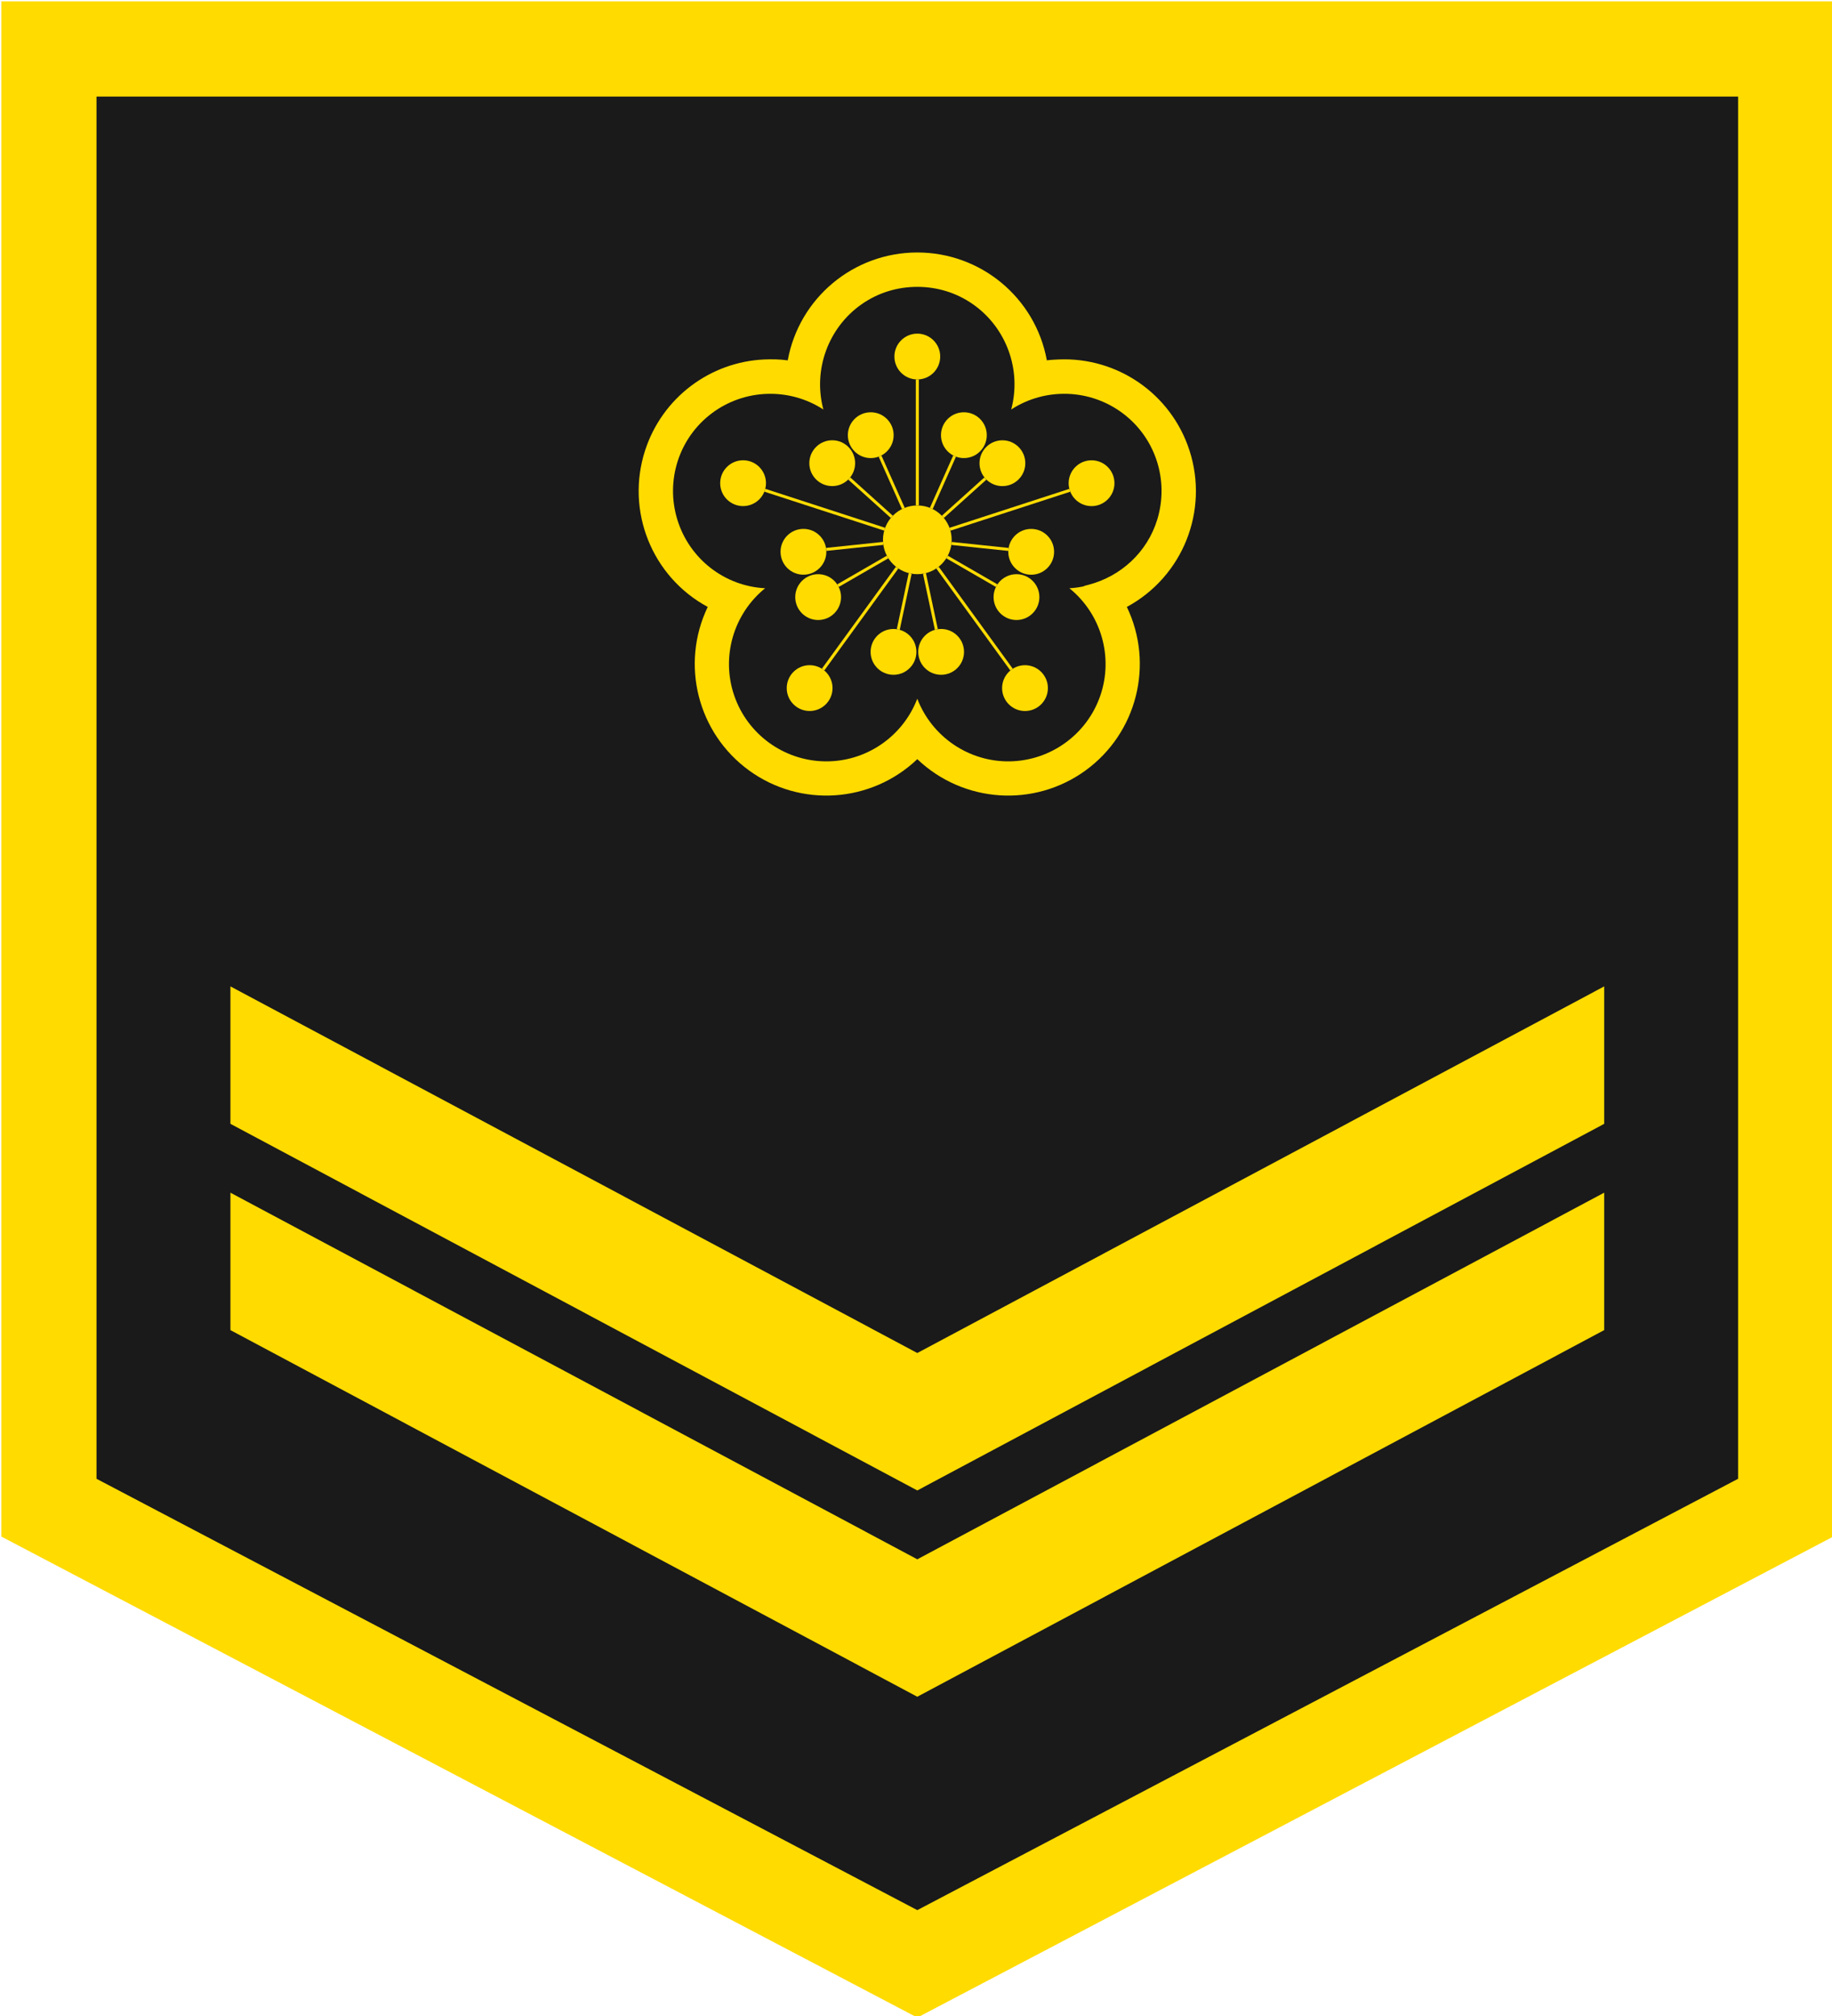 <?xml version="1.0" encoding="UTF-8" standalone="no"?>
<!-- Generator: Adobe Illustrator 16.0.0, SVG Export Plug-In . SVG Version: 6.00 Build 0)  -->

<svg
   version="1.1"
   id="圖層_1"
   inkscape:version="1.3 (0e150ed6c4, 2023-07-21)"
   sodipodi:docname="Taiwan-Police-OR-2.svg"
   x="0px"
   y="0px"
   width="131.688px"
   height="144.875px"
   viewBox="0 0 131.688 144.875"
   enable-background="new 0 0 131.688 144.875"
   xml:space="preserve"
   xmlns:inkscape="http://www.inkscape.org/namespaces/inkscape"
   xmlns:sodipodi="http://sodipodi.sourceforge.net/DTD/sodipodi-0.dtd"
   xmlns="http://www.w3.org/2000/svg"
   xmlns:svg="http://www.w3.org/2000/svg"><defs
   id="defs2" /><sodipodi:namedview
   id="namedview2"
   pagecolor="#ffffff"
   bordercolor="#000000"
   borderopacity="0.25"
   inkscape:showpageshadow="2"
   inkscape:pageopacity="0.0"
   inkscape:pagecheckerboard="0"
   inkscape:deskcolor="#d1d1d1"
   inkscape:zoom="1.9840477"
   inkscape:cx="107.6083"
   inkscape:cy="94.503778"
   inkscape:window-width="1920"
   inkscape:window-height="1009"
   inkscape:window-x="-8"
   inkscape:window-y="-8"
   inkscape:window-maximized="1"
   inkscape:current-layer="圖層_1" />&#10;<g
   id="g2">&#10;	<g
   id="g1">&#10;		<g
   id="g3870"
   transform="translate(-0.094,-0.094)">&#10;			&#10;				<path
   id="path3866"
   inkscape:connector-curvature="0"
   fill="#295848"
   stroke="#FFDB00"
   stroke-width="0.5"
   stroke-linecap="round"
   d="     M6.781,6.782v99.719l59.25,31.125l59.251-31.125V6.782H6.781z"
   style="fill:#1a1a1a" />&#10;			<path
   id="path5251"
   inkscape:connector-curvature="0"
   fill="#FFDB00"
   d="M66.031,18.236c-4.569,0-8.49,3.254-9.313,7.75     c-0.565-0.076-1.133-0.087-1.688-0.063c-3.878,0.175-7.326,2.728-8.563,6.531c-1.411,4.346,0.479,9.078,4.5,11.25     c-1.977,4.121-0.728,9.063,2.97,11.75c3.697,2.686,8.786,2.341,12.094-0.813c3.309,3.154,8.396,3.5,12.094,0.813     c3.697-2.686,4.946-7.63,2.969-11.75c4.022-2.172,5.912-6.904,4.5-11.25c-1.323-4.075-5.194-6.716-9.405-6.531     c-0.28,0.012-0.562,0.024-0.845,0.063C74.521,21.49,70.603,18.236,66.031,18.236L66.031,18.236z M66.031,20.705     c1.404,0,2.795,0.406,4,1.25c2.409,1.687,3.512,4.722,2.75,7.563c2.467-1.602,5.683-1.49,8.031,0.281     c2.349,1.77,3.328,4.812,2.469,7.625c-0.72,2.353-2.619,4.083-4.938,4.688c-0.073,0.028-0.168,0.039-0.25,0.063     c-0.021,0.005-0.039,0.026-0.063,0.031c-0.032,0.008-0.062,0.023-0.094,0.031c-0.321,0.063-0.636,0.107-0.97,0.125     c2.286,1.851,3.177,4.938,2.22,7.719c-0.958,2.781-3.56,4.667-6.5,4.719c-2.939,0.051-5.603-1.755-6.656-4.5     c-1.054,2.746-3.715,4.552-6.656,4.5c-2.939-0.051-5.542-1.938-6.5-4.719c-0.957-2.78-0.065-5.868,2.219-7.719     c-2.937-0.154-5.451-2.125-6.313-4.938c-0.859-2.812,0.12-5.855,2.469-7.625c2.35-1.77,5.564-1.882,8.031-0.281     c-0.76-2.841,0.341-5.875,2.75-7.563C63.236,21.11,64.628,20.705,66.031,20.705L66.031,20.705L66.031,20.705z" />&#10;			&#10;				<circle
   id="circle287"
   sodipodi:rx="1.646"
   sodipodi:ry="1.646"
   sodipodi:cy="25.618999"
   sodipodi:cx="65.938004"
   fill="#FFDB00"
   cx="66.032"
   cy="25.713"
   r="1.646">&#10;			</circle>&#10;			&#10;				<circle
   id="circle289"
   sodipodi:rx="1.646"
   sodipodi:ry="1.646"
   sodipodi:cy="31.268999"
   sodipodi:cx="69.286003"
   fill="#FFDB00"
   cx="69.38"
   cy="31.363"
   r="1.646">&#10;			</circle>&#10;			&#10;				<line
   id="line291"
   fill="none"
   stroke="#FFDB00"
   stroke-width="0.216"
   stroke-linejoin="bevel"
   stroke-miterlimit="22.926"
   x1="67.037"
   y1="36.626"
   x2="68.711"
   y2="32.866" />&#10;			&#10;				<line
   id="line293"
   fill="none"
   stroke="#FFDB00"
   stroke-width="0.216"
   stroke-linejoin="bevel"
   stroke-miterlimit="22.926"
   x1="66.033"
   y1="36.413"
   x2="66.033"
   y2="27.359" />&#10;			&#10;				<circle
   id="circle295"
   sodipodi:rx="2.4690001"
   sodipodi:ry="2.4690001"
   sodipodi:cy="38.787998"
   sodipodi:cx="65.939003"
   fill="#FFDB00"
   cx="66.033"
   cy="38.882"
   r="2.469">&#10;			</circle>&#10;			&#10;				<circle
   id="circle297"
   sodipodi:rx="1.646"
   sodipodi:ry="1.646"
   sodipodi:cy="31.268999"
   sodipodi:cx="62.591"
   fill="#FFDB00"
   cx="62.685"
   cy="31.363"
   r="1.646">&#10;			</circle>&#10;			&#10;				<line
   id="line299"
   fill="none"
   stroke="#FFDB00"
   stroke-width="0.216"
   stroke-linejoin="bevel"
   stroke-miterlimit="22.926"
   x1="65.028"
   y1="36.626"
   x2="63.354"
   y2="32.866" />&#10;			&#10;				<circle
   id="circle301"
   sodipodi:rx="1.646"
   sodipodi:ry="1.646"
   sodipodi:cy="34.717999"
   sodipodi:cx="53.414001"
   fill="#FFDB00"
   cx="53.508"
   cy="34.812"
   r="1.646">&#10;			</circle>&#10;			&#10;				<line
   id="line303"
   fill="none"
   stroke="#FFDB00"
   stroke-width="0.216"
   stroke-linejoin="bevel"
   stroke-miterlimit="22.926"
   x1="63.684"
   y1="38.119"
   x2="55.073"
   y2="35.321" />&#10;			&#10;				<circle
   id="circle305"
   sodipodi:rx="1.646"
   sodipodi:ry="1.646"
   sodipodi:cy="33.280998"
   sodipodi:cx="59.821999"
   fill="#FFDB00"
   cx="59.916"
   cy="33.375"
   r="1.646">&#10;			</circle>&#10;			&#10;				<circle
   id="circle307"
   sodipodi:rx="1.646"
   sodipodi:ry="1.646"
   sodipodi:cy="39.647999"
   sodipodi:cx="57.752998"
   fill="#FFDB00"
   cx="57.847"
   cy="39.742"
   r="1.646">&#10;			</circle>&#10;			&#10;				<line
   id="line309"
   fill="none"
   stroke="#FFDB00"
   stroke-width="0.216"
   stroke-linejoin="bevel"
   stroke-miterlimit="22.926"
   x1="63.577"
   y1="39.14"
   x2="59.484"
   y2="39.57" />&#10;			&#10;				<line
   id="line311"
   fill="none"
   stroke="#FFDB00"
   stroke-width="0.216"
   stroke-linejoin="bevel"
   stroke-miterlimit="22.926"
   x1="64.198"
   y1="37.23"
   x2="61.14"
   y2="34.476" />&#10;			&#10;				<circle
   id="circle315"
   sodipodi:rx="1.646"
   sodipodi:ry="1.646"
   sodipodi:cy="49.442001"
   sodipodi:cx="58.198002"
   fill="#FFDB00"
   cx="58.292"
   cy="49.536"
   r="1.646">&#10;			</circle>&#10;			&#10;				<line
   id="line317"
   fill="none"
   stroke="#FFDB00"
   stroke-width="0.216"
   stroke-linejoin="bevel"
   stroke-miterlimit="22.926"
   x1="64.581"
   y1="40.88"
   x2="59.26"
   y2="48.205" />&#10;			&#10;				<circle
   id="circle319"
   sodipodi:rx="1.646"
   sodipodi:ry="1.646"
   sodipodi:cy="42.903999"
   sodipodi:cx="58.810001"
   fill="#FFDB00"
   cx="58.904"
   cy="42.998"
   r="1.646">&#10;			</circle>&#10;			&#10;				<circle
   id="circle321"
   sodipodi:rx="1.646"
   sodipodi:ry="1.646"
   sodipodi:cy="46.84"
   sodipodi:cx="64.226997"
   fill="#FFDB00"
   cx="64.321"
   cy="46.934"
   r="1.646">&#10;			</circle>&#10;			&#10;				<line
   id="line323"
   fill="none"
   stroke="#FFDB00"
   stroke-width="0.216"
   stroke-linejoin="bevel"
   stroke-miterlimit="22.926"
   x1="65.519"
   y1="41.298"
   x2="64.663"
   y2="45.323" />&#10;			&#10;				<line
   id="line325"
   fill="none"
   stroke="#FFDB00"
   stroke-width="0.216"
   stroke-linejoin="bevel"
   stroke-miterlimit="22.926"
   x1="63.894"
   y1="40.117"
   x2="60.33"
   y2="42.175" />&#10;			&#10;				<circle
   id="circle329"
   sodipodi:rx="1.646"
   sodipodi:ry="1.646"
   sodipodi:cy="49.443001"
   sodipodi:cx="73.679001"
   fill="#FFDB00"
   cx="73.773"
   cy="49.537"
   r="1.646">&#10;			</circle>&#10;			&#10;				<line
   id="line331"
   fill="none"
   stroke="#FFDB00"
   stroke-width="0.216"
   stroke-linejoin="bevel"
   stroke-miterlimit="22.926"
   x1="67.484"
   y1="40.881"
   x2="72.805"
   y2="48.206" />&#10;			&#10;				<circle
   id="circle333"
   sodipodi:rx="1.646"
   sodipodi:ry="1.646"
   sodipodi:cy="46.84"
   sodipodi:cx="67.650002"
   fill="#FFDB00"
   cx="67.744"
   cy="46.934"
   r="1.646">&#10;			</circle>&#10;			&#10;				<circle
   id="circle335"
   sodipodi:rx="1.646"
   sodipodi:ry="1.646"
   sodipodi:cy="42.903999"
   sodipodi:cx="73.067001"
   fill="#FFDB00"
   cx="73.161"
   cy="42.998"
   r="1.646">&#10;			</circle>&#10;			&#10;				<line
   id="line337"
   fill="none"
   stroke="#FFDB00"
   stroke-width="0.216"
   stroke-linejoin="bevel"
   stroke-miterlimit="22.926"
   x1="68.171"
   y1="40.117"
   x2="71.735"
   y2="42.175" />&#10;			&#10;				<line
   id="line339"
   fill="none"
   stroke="#FFDB00"
   stroke-width="0.216"
   stroke-linejoin="bevel"
   stroke-miterlimit="22.926"
   x1="66.546"
   y1="41.298"
   x2="67.401"
   y2="45.323" />&#10;			&#10;				<circle
   id="circle343"
   sodipodi:rx="1.646"
   sodipodi:ry="1.646"
   sodipodi:cy="34.720001"
   sodipodi:cx="78.462997"
   fill="#FFDB00"
   cx="78.557"
   cy="34.814"
   r="1.646">&#10;			</circle>&#10;			&#10;				<line
   id="line345"
   fill="none"
   stroke="#FFDB00"
   stroke-width="0.216"
   stroke-linejoin="bevel"
   stroke-miterlimit="22.926"
   x1="68.381"
   y1="38.121"
   x2="76.992"
   y2="35.323" />&#10;			&#10;				<circle
   id="circle347"
   sodipodi:rx="1.646"
   sodipodi:ry="1.646"
   sodipodi:cy="39.650002"
   sodipodi:cx="74.124001"
   fill="#FFDB00"
   cx="74.218"
   cy="39.744"
   r="1.646">&#10;			</circle>&#10;			&#10;				<circle
   id="circle349"
   sodipodi:rx="1.646"
   sodipodi:ry="1.646"
   sodipodi:cy="33.283001"
   sodipodi:cx="72.055"
   fill="#FFDB00"
   cx="72.149"
   cy="33.377"
   r="1.646">&#10;			</circle>&#10;			&#10;				<line
   id="line351"
   fill="none"
   stroke="#FFDB00"
   stroke-width="0.216"
   stroke-linejoin="bevel"
   stroke-miterlimit="22.926"
   x1="67.867"
   y1="37.232"
   x2="70.925"
   y2="34.478" />&#10;			&#10;				<line
   id="line353"
   fill="none"
   stroke="#FFDB00"
   stroke-width="0.216"
   stroke-linejoin="bevel"
   stroke-miterlimit="22.926"
   x1="68.488"
   y1="39.142"
   x2="72.581"
   y2="39.572" />&#10;			<path
   id="polygon413"
   inkscape:connector-curvature="0"
   fill="#ffdb00"
   d="M 0.188,0.188 V 110.501 L 66.032,145.064 131.876,110.501 V 0.188 Z m 6.593,6.594 h 118.5 v 99.719 L 66.031,137.626 6.781,106.501 V 6.782 Z"
   sodipodi:nodetypes="ccccccccccccc" />&#10;			<path
   id="polyline2107-1"
   inkscape:connector-curvature="0"
   fill="#FFDB00"
   d="M16.657,70.97v9.875l49.375,26.344l49.375-26.344     V70.97L66.032,97.313L16.657,70.97z"
   style="fill:#ffdb00;fill-opacity:1" />&#10;			&#10;			<path
   id="path5296-2"
   sodipodi:nodetypes="ccccccc"
   inkscape:connector-curvature="0"
   fill="#FFDB00"
   d="M16.657,85.792v9.875     l49.375,26.344l49.375-26.344v-9.875l-49.375,26.344L16.657,85.792z"
   style="fill:#ffdb00;fill-opacity:1" />&#10;		</g>&#10;	</g>&#10;</g>&#10;</svg>
